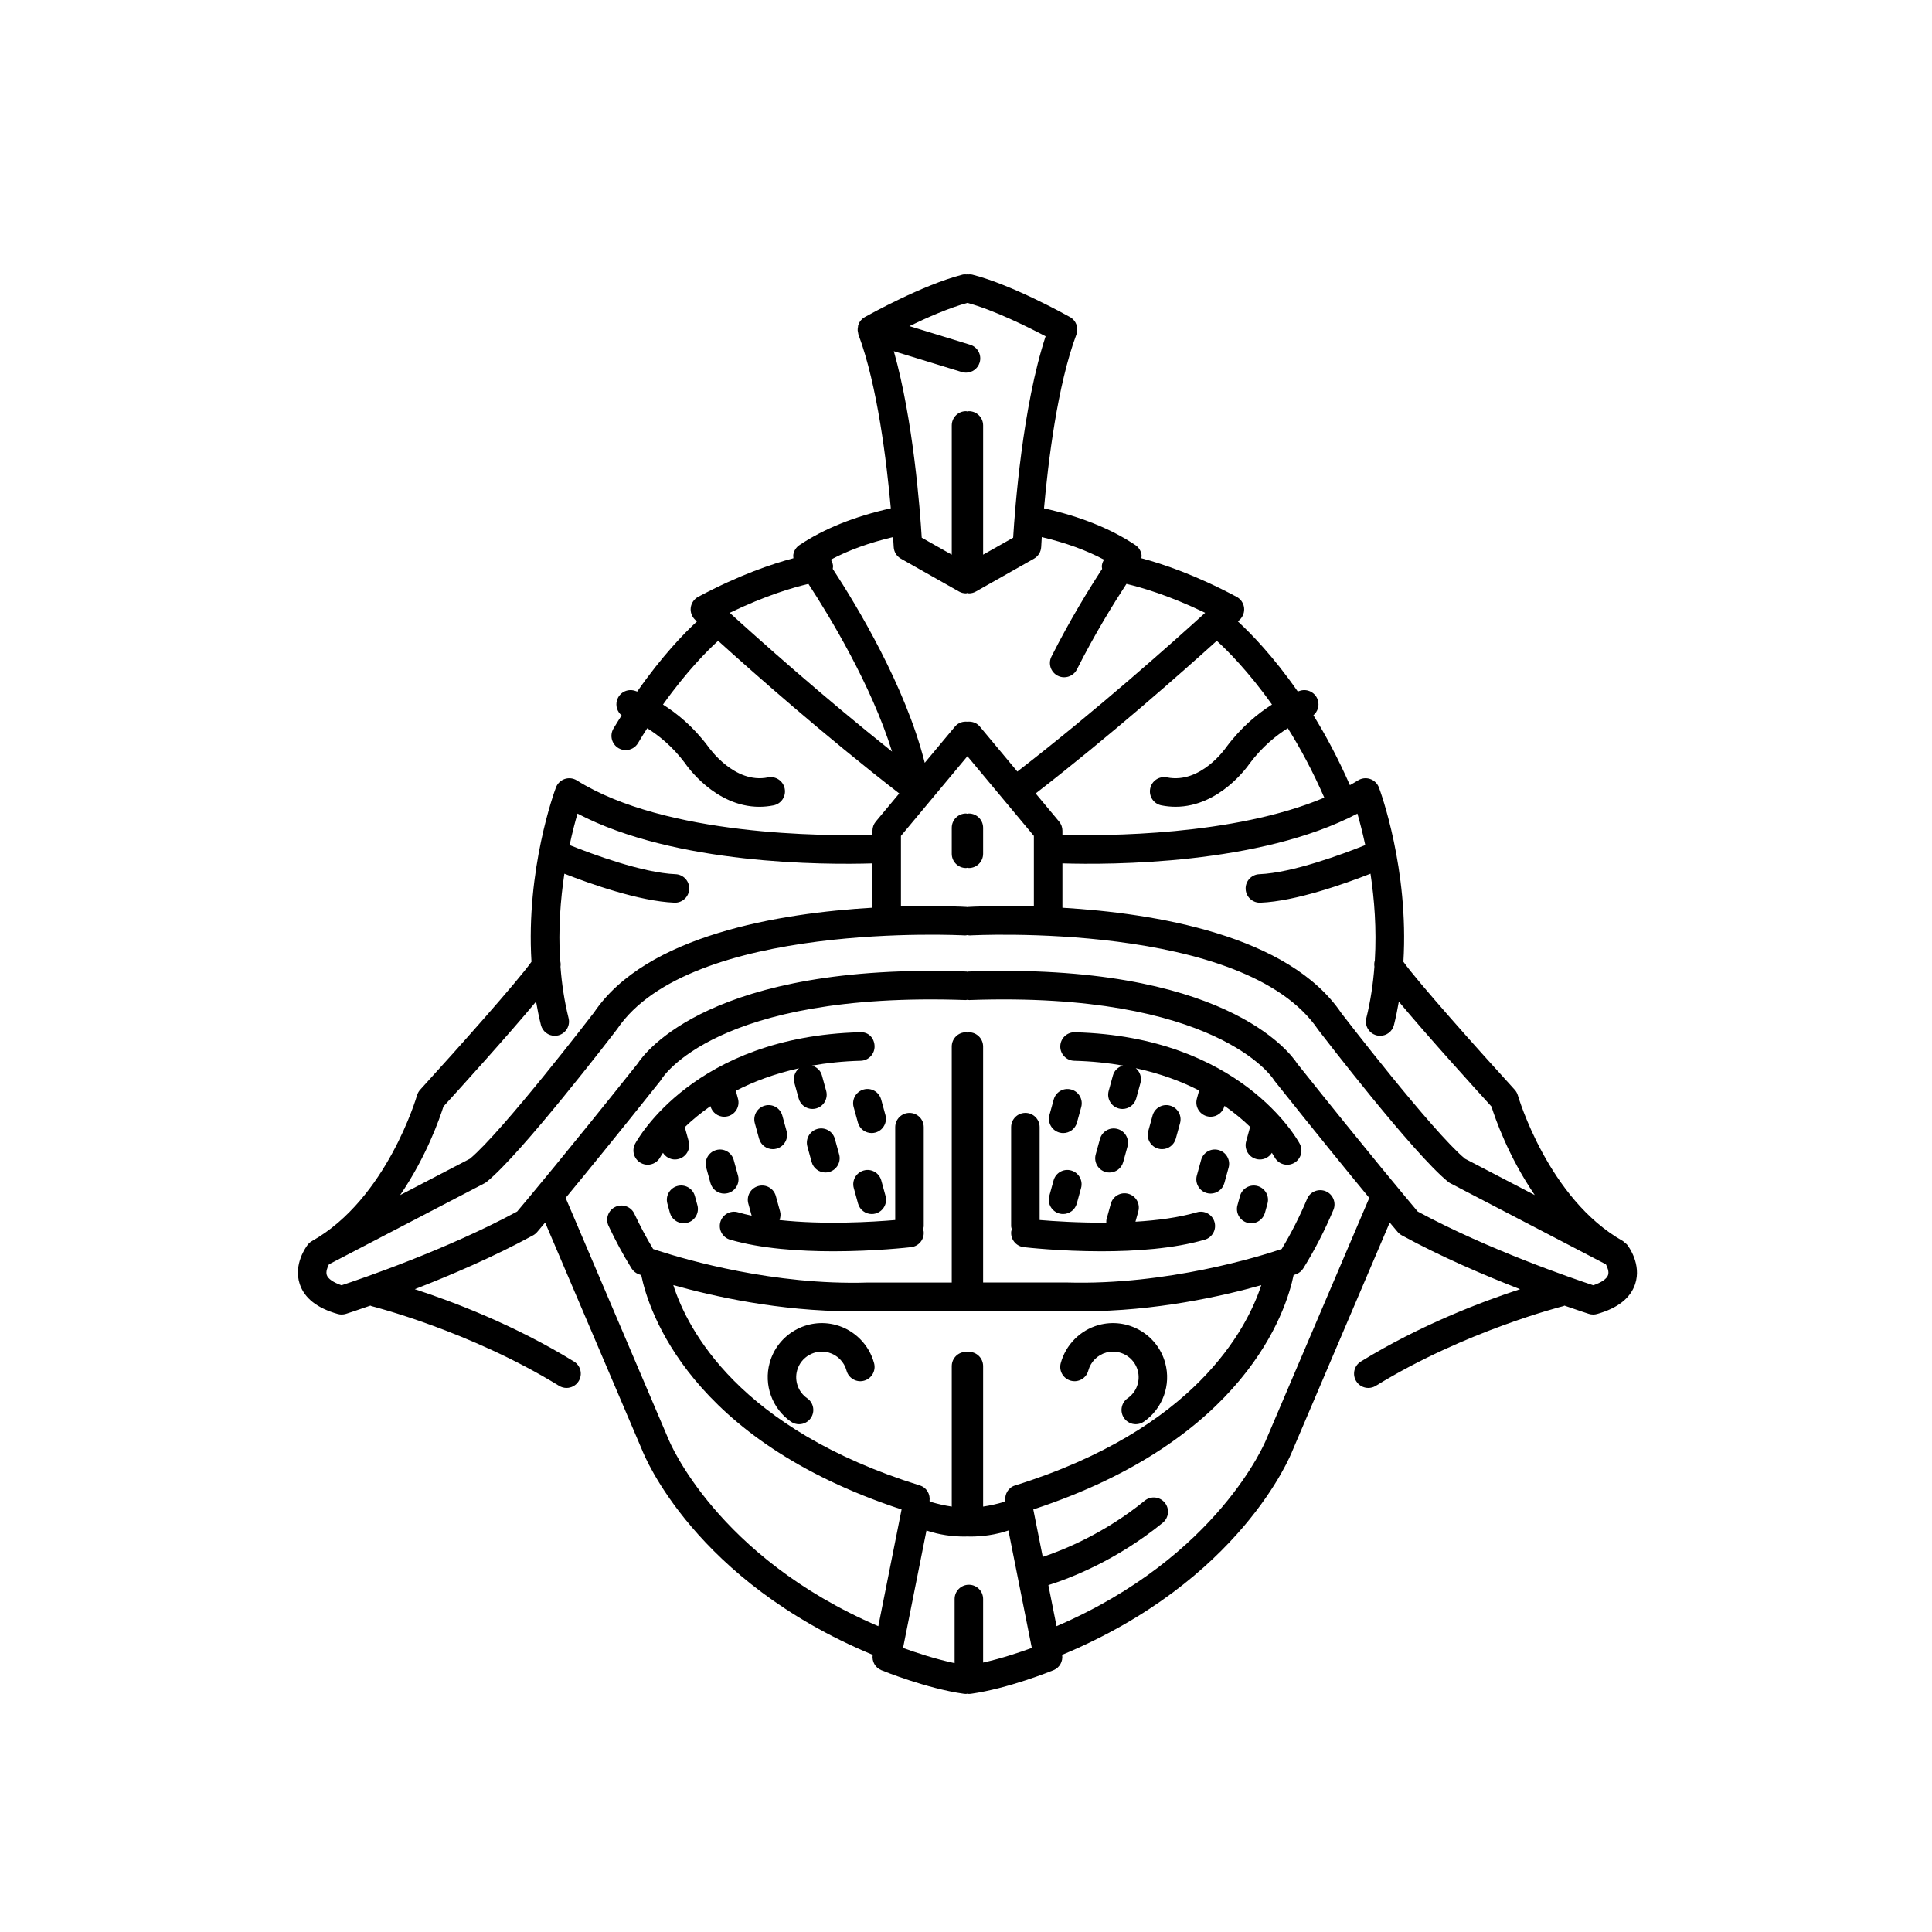 <?xml version="1.0" encoding="UTF-8"?>
<!-- Uploaded to: ICON Repo, www.svgrepo.com, Generator: ICON Repo Mixer Tools -->
<svg fill="#000000" width="800px" height="800px" version="1.1" viewBox="144 144 512 512" xmlns="http://www.w3.org/2000/svg">
 <g>
  <path d="m385.02 438.93c-2.086 0-3.777 1.691-3.777 3.777v24.613c-5.945 0.508-18.887 1.301-30.66 0.004 0.254-0.707 0.367-1.473 0.152-2.25l-1.133-4.121c-0.555-2.012-2.617-3.207-4.644-2.641-2.012 0.551-3.199 2.629-2.648 4.644l0.883 3.211c-1.242-0.266-2.453-0.559-3.602-0.895-2.016-0.594-4.102 0.562-4.688 2.562-0.586 2.004 0.562 4.102 2.562 4.688 8.215 2.406 18.477 3.082 27.406 3.082 10.973 0 19.926-1.02 20.59-1.098 2.07-0.242 3.559-2.117 3.316-4.191-0.02-0.18-0.117-0.324-0.164-0.492 0.078-0.305 0.188-0.598 0.188-0.926v-26.191c0-2.086-1.695-3.777-3.781-3.777z"/>
  <path d="m365.6 495.15c-7.609-2.102-15.539 2.394-17.633 10.023-1.613 5.856 0.656 12.121 5.637 15.586 0.656 0.457 1.406 0.676 2.148 0.676 1.195 0 2.375-0.566 3.109-1.625 1.191-1.711 0.762-4.07-0.949-5.258-2.356-1.637-3.43-4.598-2.668-7.371 1-3.598 4.723-5.727 8.344-4.742 2.309 0.637 4.133 2.477 4.754 4.793 0.543 2.012 2.621 3.219 4.629 2.668 2.016-0.543 3.211-2.613 2.672-4.629-1.316-4.894-5.164-8.77-10.043-10.121z"/>
  <path d="m233.52 492.22c0.328 0.094 0.676 0.141 1.02 0.141 0.391 0 0.773-0.059 1.145-0.176 0.316-0.102 2.742-0.879 6.477-2.188 0.102 0.035 0.18 0.109 0.289 0.137 0.254 0.062 26.027 6.566 49.707 21.125 0.613 0.379 1.301 0.559 1.973 0.559 1.27 0 2.508-0.641 3.223-1.801 1.094-1.777 0.543-4.102-1.238-5.195-15.836-9.738-32.18-15.91-42.191-19.172 9.34-3.633 20.898-8.559 31.363-14.281 0.402-0.223 0.762-0.516 1.062-0.867 0.027-0.031 0.746-0.875 2.117-2.516l25.699 60.289c0.551 1.43 13.91 34.648 61.109 54.273-0.262 1.715 0.66 3.398 2.277 4.062 0.48 0.199 11.961 4.867 21.918 6.266 0.176 0.023 0.355 0.035 0.531 0.035 0.129 0 0.246-0.055 0.375-0.066 0.129 0.012 0.25 0.066 0.379 0.066 0.172 0 0.348-0.012 0.527-0.035 9.957-1.398 21.438-6.066 21.918-6.266 1.617-0.66 2.539-2.348 2.277-4.062 47.203-19.625 60.555-52.84 61.055-54.148l25.758-60.414c1.375 1.641 2.094 2.488 2.125 2.519 0.297 0.348 0.656 0.641 1.059 0.863 10.465 5.723 22.02 10.648 31.359 14.281-10.012 3.262-26.355 9.438-42.195 19.172-1.781 1.094-2.332 3.422-1.238 5.199 0.715 1.16 1.953 1.801 3.223 1.801 0.676 0 1.359-0.18 1.973-0.559 23.684-14.559 49.457-21.062 49.711-21.125 0.105-0.027 0.184-0.102 0.285-0.137 3.734 1.309 6.156 2.086 6.473 2.188 0.375 0.117 0.758 0.176 1.145 0.176 0.344 0 0.688-0.047 1.02-0.141 5.465-1.531 8.867-4.207 10.102-7.945 1.727-5.219-1.719-9.898-2.117-10.41-0.004-0.004-0.004-0.004-0.008-0.008-0.176-0.223-0.43-0.383-0.656-0.566-0.16-0.129-0.293-0.305-0.469-0.406 0 0-0.004-0.004-0.004-0.004-19.777-11.145-27.754-38.32-27.828-38.594-0.164-0.562-0.453-1.078-0.848-1.512-9.934-10.879-25.816-28.723-29.488-33.902 1.484-24.512-6.094-45.137-6.488-46.188-0.398-1.059-1.254-1.887-2.328-2.25-1.074-0.363-2.254-0.227-3.219 0.375-0.695 0.434-1.414 0.848-2.141 1.258-3.078-7.012-6.379-13.188-9.676-18.52 1.109-0.934 1.633-2.461 1.199-3.945-0.586-2.004-2.676-3.164-4.684-2.566-0.059 0.016-0.289 0.086-0.652 0.215-6.555-9.418-12.547-15.516-15.867-18.559 0.27-0.25 0.441-0.41 0.461-0.43 0.891-0.832 1.328-2.043 1.172-3.254-0.164-1.211-0.891-2.269-1.969-2.844-10.934-5.844-19.73-8.773-25.242-10.23 0.031-0.34 0.086-0.68 0.023-1.02-0.184-1.008-0.766-1.898-1.617-2.465-6.488-4.344-14.652-7.598-24.215-9.742 1.09-12.203 3.547-32.629 8.582-46.059 0.656-1.746-0.059-3.703-1.684-4.617-0.621-0.348-15.238-8.543-25.891-11.25-0.359-0.094-0.719-0.066-1.074-0.055-0.078-0.012-0.16-0.004-0.238-0.012-0.078 0.008-0.156 0-0.234 0.012-0.355-0.016-0.711-0.039-1.07 0.055-10.445 2.656-24.676 10.574-25.801 11.203-0.004 0-0.004 0.004-0.008 0.004-0.02 0.012-0.066 0.035-0.078 0.043-0.406 0.23-0.758 0.523-1.043 0.863-0.004 0.008-0.008 0.016-0.012 0.02-0.301 0.363-0.516 0.781-0.66 1.223-0.008 0.027-0.031 0.047-0.043 0.078-0.035 0.121-0.012 0.238-0.035 0.359-0.062 0.312-0.113 0.625-0.094 0.949 0.012 0.211 0.066 0.406 0.109 0.613 0.039 0.172 0.031 0.344 0.094 0.512 5.035 13.426 7.492 33.852 8.582 46.055-9.559 2.141-17.723 5.394-24.211 9.742-0.852 0.566-1.434 1.457-1.617 2.465-0.062 0.34-0.012 0.68 0.023 1.02-5.516 1.457-14.309 4.387-25.242 10.23-1.078 0.574-1.805 1.633-1.969 2.844-0.156 1.207 0.281 2.418 1.172 3.254 0.02 0.016 0.195 0.18 0.465 0.43-3.305 3.031-9.285 9.184-15.828 18.574-0.379-0.137-0.633-0.215-0.691-0.23-2.012-0.59-4.078 0.555-4.668 2.551-0.449 1.5 0.09 3.059 1.23 3.996-0.73 1.18-1.457 2.269-2.188 3.527-1.043 1.805-0.43 4.117 1.379 5.164 0.594 0.348 1.25 0.508 1.891 0.508 1.305 0 2.574-0.676 3.277-1.883 0.805-1.395 1.613-2.621 2.422-3.906 2.957 1.84 6.664 4.758 10.023 9.258 0.348 0.516 7.922 11.551 19.68 11.551 1.211 0 2.465-0.117 3.766-0.375 2.047-0.41 3.375-2.394 2.965-4.441-0.402-2.051-2.402-3.387-4.441-2.973-8.875 1.805-15.641-7.894-15.809-8.133-4.016-5.383-8.395-8.883-12.008-11.164 6.309-8.871 11.93-14.469 14.617-16.895 9.324 8.434 28.199 25.121 47.996 40.449l-6.223 7.461c-0.566 0.68-0.875 1.535-0.875 2.422v1.086c-12.453 0.34-54.785 0.324-78.336-14.426-0.965-0.602-2.144-0.738-3.219-0.375s-1.93 1.191-2.328 2.25c-0.395 1.051-7.973 21.676-6.484 46.188-3.676 5.184-19.559 23.023-29.488 33.902-0.395 0.434-0.684 0.953-0.848 1.516-0.074 0.273-7.984 27.41-27.824 38.59-0.453 0.254-0.832 0.59-1.129 0.977-0.402 0.516-3.852 5.191-2.125 10.414 1.234 3.742 4.629 6.414 10.094 7.945zm166.48-0.777c0.133 0 0.25-0.062 0.379-0.078 0.129 0.016 0.246 0.078 0.379 0.078l25.984-0.004c1.367 0.043 2.723 0.062 4.074 0.062 19.418 0 37.145-4.016 47.438-6.918-3.867 11.746-17.66 38.23-65.277 53.082-1.793 0.559-2.793 2.332-2.543 4.129-0.242 0.109-0.484 0.234-0.73 0.332-1.375 0.398-3.137 0.832-5.168 1.133v-37.223c0-2.086-1.691-3.777-3.777-3.777-0.133 0-0.25 0.062-0.379 0.078-0.133-0.012-0.246-0.074-0.379-0.074-2.086 0-3.777 1.691-3.777 3.777v37.223c-2.035-0.305-3.805-0.738-5.18-1.141-0.238-0.094-0.473-0.219-0.711-0.324 0.254-1.801-0.75-3.574-2.543-4.133-48.035-14.98-61.613-41.352-65.359-53.105 10.277 2.902 28.023 6.938 47.43 6.938 1.344 0 2.691-0.02 4.051-0.059zm4.535 93.152v-16.848c0-2.086-1.691-3.777-3.777-3.777-2.086 0-3.777 1.691-3.777 3.777v17c-5.203-1.098-10.504-2.875-13.664-4.027l6.207-31.125c3.43 1.164 6.902 1.609 10.148 1.609 0.242 0 0.469-0.023 0.707-0.027 0.238 0.004 0.465 0.027 0.707 0.027 3.25 0 6.723-0.449 10.152-1.613l6.199 31.125c-3.004 1.102-7.945 2.777-12.902 3.879zm75-59.047c-0.125 0.316-12.645 30.992-55.539 49.406l-2.168-10.879c5.856-1.855 18.094-6.57 30.312-16.527 1.617-1.32 1.859-3.699 0.543-5.316-1.312-1.621-3.703-1.859-5.312-0.543-10.668 8.691-21.512 13.066-27.031 14.906l-2.508-12.582c56.164-18.457 67.031-52.547 68.988-62.102 0.34-0.121 0.594-0.211 0.676-0.242 0.789-0.289 1.457-0.836 1.898-1.551 2.977-4.785 5.656-9.988 7.969-15.469 0.809-1.922-0.094-4.141-2.012-4.949-1.922-0.801-4.144 0.082-4.953 2.012-1.973 4.688-4.234 9.148-6.731 13.285-5.664 1.918-30.383 9.621-56.816 8.879h-22.316v-62.535c0-2.086-1.691-3.777-3.777-3.777-0.133 0-0.25 0.062-0.379 0.078-0.133-0.016-0.246-0.082-0.379-0.082-2.086 0-3.777 1.691-3.777 3.777v62.547l-22.426 0.004c-24.582 0.746-47.77-5.981-55.336-8.43-0.02-0.008-0.039-0.012-0.059-0.02-0.512-0.164-0.953-0.312-1.312-0.434-1.785-2.965-3.457-6.106-4.984-9.359-0.879-1.887-3.141-2.703-5.023-1.816-1.891 0.887-2.699 3.137-1.816 5.027 1.844 3.934 3.891 7.727 6.094 11.27 0.441 0.715 1.113 1.262 1.898 1.551 0.082 0.031 0.336 0.121 0.676 0.242 1.961 9.555 12.828 43.645 68.996 62.102l-6.168 30.938c-42.891-18.414-55.418-49.094-55.59-49.52l-27.273-63.98c5.5-6.664 13.926-16.988 25.121-31.047 0.113-0.145 0.215-0.293 0.305-0.449 0.137-0.234 14.273-23.266 80.547-20.941 0.18 0.016 0.34-0.059 0.516-0.07 0.172 0.012 0.332 0.086 0.508 0.07 65.469-2.336 80.422 20.742 80.547 20.938 0.09 0.156 0.191 0.309 0.305 0.449 11.195 14.059 19.621 24.383 25.125 31.047zm26.277-157.59c-5.805 2.328-19.293 7.371-28.078 7.715-2.086 0.082-3.711 1.84-3.625 3.922 0.078 2.035 1.75 3.633 3.769 3.633 0.055 0 0.102 0 0.152-0.004 9.297-0.363 22.379-5.023 29.168-7.684 1.02 6.731 1.641 14.652 1.145 22.996-0.164 0.531-0.191 1.09-0.109 1.648-0.348 4.481-1.012 9.055-2.144 13.625-0.508 2.023 0.727 4.074 2.754 4.578 0.305 0.078 0.609 0.109 0.914 0.109 1.691 0 3.238-1.148 3.66-2.867 0.516-2.07 0.934-4.133 1.289-6.188 7.758 9.309 20.359 23.207 24.543 27.797 0.965 3.059 4.477 13.254 11.484 23.473l-18.5-9.637c-8.688-7.25-32.633-38.43-32.742-38.562-13.941-20.707-49.457-26.5-73.938-27.949v-11.754c12.613 0.383 52.312 0.391 78.176-13.195 0.609 2.117 1.359 4.973 2.082 8.344zm-105.27 16.398c-0.059 0.004-0.105 0.035-0.164 0.043-0.059-0.004-0.105-0.039-0.164-0.043-0.906-0.055-7.719-0.41-17.453-0.133v-18.699l17.613-21.117 17.613 21.117v18.703c-9.727-0.285-16.539 0.074-17.445 0.129zm80.547-53.641c-3.633 2.301-8.055 5.848-12.133 11.316-0.062 0.098-6.707 9.797-15.703 7.984-2.062-0.414-4.039 0.922-4.441 2.973-0.41 2.047 0.922 4.035 2.965 4.441 1.297 0.254 2.551 0.371 3.762 0.371 11.754-0.004 19.324-11.02 19.578-11.398 3.43-4.598 7.191-7.562 10.168-9.422 3.293 5.254 6.609 11.398 9.672 18.406-24.09 10.168-58.402 10.152-69.402 9.852v-1.086c0-0.887-0.309-1.742-0.875-2.422l-6.219-7.457c19.797-15.328 38.676-32.02 48-40.453 2.711 2.461 8.348 8.051 14.629 16.895zm-68.594-44.223-7.957 4.5v-34.246c0-2.086-1.691-3.777-3.777-3.777-0.133 0-0.25 0.062-0.379 0.078-0.133-0.016-0.246-0.078-0.379-0.078-2.086 0-3.777 1.691-3.777 3.777v34.246l-7.957-4.5c-0.441-7.207-2.227-31.145-7.398-49.426l18.027 5.527c0.367 0.113 0.738 0.164 1.105 0.164 1.617 0 3.113-1.047 3.609-2.672 0.613-1.996-0.508-4.109-2.504-4.723l-16.105-4.938c4.668-2.266 10.512-4.84 15.379-6.156 7.027 1.895 16.184 6.461 20.715 8.848-6.106 18.602-8.133 45.637-8.602 53.375zm-31.656 2.453c0.059 1.297 0.781 2.469 1.914 3.109l15.391 8.703c0.586 0.332 1.227 0.488 1.855 0.488 0.133 0 0.25-0.086 0.383-0.102 0.133 0.016 0.25 0.102 0.383 0.102 0.629 0 1.27-0.156 1.855-0.488l15.391-8.703c1.133-0.641 1.855-1.812 1.914-3.109 0.004-0.055 0.055-1.043 0.156-2.613 6.269 1.48 11.805 3.477 16.504 5.988-0.289 0.453-0.504 0.957-0.578 1.527-0.039 0.32 0.027 0.617 0.066 0.922-3.348 5.121-8.512 13.473-13.43 23.238-0.941 1.863-0.188 4.137 1.676 5.074 0.543 0.277 1.121 0.402 1.691 0.402 1.383 0 2.715-0.762 3.379-2.078 4.781-9.492 9.887-17.719 13.129-22.668 3.961 0.926 11.312 3.043 20.863 7.664-8.332 7.586-28.582 25.676-49.773 42.066l-9.953-11.934c-0.84-1.004-2.078-1.391-3.281-1.27-1.207-0.121-2.445 0.266-3.281 1.27l-8.027 9.621c-5.102-20.301-17.996-41.652-24.379-51.395 0.035-0.305 0.105-0.598 0.066-0.914-0.074-0.574-0.289-1.078-0.578-1.531 4.703-2.508 10.234-4.504 16.5-5.984 0.109 1.57 0.16 2.559 0.164 2.613zm-22.602 9.793c5.547 8.488 16.629 26.688 22.168 44.438-18.633-14.84-35.586-30-43.023-36.773 9.543-4.621 16.891-6.738 20.855-7.664zm-96.723 138.5c4.184-4.59 16.789-18.492 24.547-27.801 0.355 2.055 0.773 4.121 1.289 6.191 0.43 1.719 1.969 2.867 3.66 2.867 0.305 0 0.609-0.035 0.914-0.109 2.027-0.504 3.262-2.555 2.754-4.578-1.133-4.566-1.801-9.137-2.144-13.613 0.082-0.566 0.055-1.129-0.113-1.664-0.496-8.344 0.125-16.262 1.145-22.992 6.785 2.66 19.867 7.316 29.164 7.68 0.051 0.004 0.098 0.004 0.152 0.004 2.016 0 3.691-1.598 3.769-3.633 0.082-2.082-1.539-3.844-3.625-3.922-8.773-0.344-22.27-5.387-28.074-7.715 0.723-3.371 1.473-6.227 2.09-8.344 25.859 13.586 65.559 13.582 78.176 13.199v11.742c-24.469 1.434-59.945 7.188-73.801 27.77-0.246 0.316-24.191 31.496-32.875 38.75l-18.504 9.641c6.996-10.219 10.512-20.418 11.477-23.473zm10.855 20.355c0.223-0.117 0.43-0.25 0.625-0.41 9.141-7.363 33.383-38.926 34.543-40.453 19.32-28.695 91.496-24.875 92.246-24.836 0.203 0.012 0.391-0.066 0.59-0.09 0.203 0.023 0.391 0.102 0.598 0.09 0.738-0.035 72.926-3.856 92.383 25.027 1.023 1.34 25.266 32.898 34.41 40.266 0.195 0.156 0.402 0.289 0.625 0.406l41.191 21.465c0.434 0.801 0.867 1.988 0.566 2.859-0.344 0.992-1.746 1.957-3.91 2.695-5.238-1.73-27.938-9.477-46.527-19.547-2.289-2.707-13.258-15.766-31.93-39.207-1.984-3.062-19.625-26.824-87.156-24.395-0.09 0.004-0.16 0.051-0.246 0.059-0.086-0.008-0.156-0.055-0.246-0.059-67.527-2.394-85.176 21.332-87.156 24.395-18.672 23.441-29.637 36.5-31.926 39.207-18.598 10.07-41.293 17.816-46.535 19.547-2.164-0.742-3.566-1.703-3.906-2.695-0.301-0.871 0.137-2.062 0.57-2.859z"/>
  <path d="m322.87 451.27c0.328 0 0.664-0.043 1-0.137 2.012-0.551 3.199-2.633 2.648-4.644l-1.039-3.789c1.816-1.766 4.106-3.672 6.797-5.562l0.008 0.031c0.461 1.676 1.984 2.777 3.644 2.777 0.328 0 0.664-0.043 1-0.137 2.012-0.551 3.199-2.629 2.648-4.644l-0.574-2.098c4.625-2.402 10.188-4.508 16.75-5.965-1.094 0.918-1.633 2.41-1.23 3.879l1.133 4.121c0.461 1.676 1.984 2.777 3.644 2.777 0.328 0 0.664-0.043 1-0.137 2.012-0.551 3.199-2.629 2.648-4.644l-1.133-4.121c-0.367-1.328-1.418-2.242-2.652-2.586 3.969-0.695 8.254-1.16 12.93-1.281 2.086-0.055 3.734-1.789 3.68-3.875-0.055-2.082-1.555-3.836-3.879-3.68-43.844 1.125-58.953 28.383-59.578 29.539-0.984 1.84-0.297 4.129 1.543 5.117 0.57 0.305 1.18 0.449 1.781 0.449 1.348 0 2.652-0.723 3.336-1.992 0.016-0.031 0.25-0.453 0.723-1.156 0.695 1.082 1.883 1.758 3.172 1.758z"/>
  <path d="m346.68 437c-2.012 0.551-3.199 2.629-2.648 4.644l1.133 4.121c0.461 1.676 1.984 2.777 3.644 2.777 0.328 0 0.664-0.043 1-0.137 2.012-0.551 3.199-2.629 2.648-4.644l-1.133-4.121c-0.551-2.012-2.621-3.207-4.644-2.641z"/>
  <path d="m372.87 432.73c-2.012 0.551-3.199 2.633-2.648 4.644l1.133 4.121c0.461 1.676 1.984 2.777 3.644 2.777 0.328 0 0.664-0.043 1-0.137 2.012-0.551 3.199-2.633 2.648-4.644l-1.133-4.121c-0.559-2.008-2.625-3.211-4.644-2.641z"/>
  <path d="m336.93 460.18c2.012-0.551 3.199-2.633 2.648-4.644l-1.133-4.121c-0.555-2.012-2.617-3.211-4.644-2.641-2.012 0.551-3.199 2.633-2.648 4.644l1.133 4.121c0.461 1.676 1.984 2.777 3.644 2.777 0.328-0.004 0.664-0.043 1-0.137z"/>
  <path d="m360.61 443.18c-2.012 0.551-3.199 2.629-2.648 4.644l1.133 4.121c0.461 1.676 1.984 2.777 3.644 2.777 0.328 0 0.664-0.043 1-0.137 2.012-0.551 3.199-2.629 2.648-4.644l-1.133-4.121c-0.555-2.012-2.617-3.203-4.644-2.641z"/>
  <path d="m328.15 460.95c-0.555-2.012-2.617-3.199-4.644-2.648-2.012 0.551-3.199 2.629-2.648 4.641l0.668 2.445c0.461 1.68 1.984 2.781 3.644 2.781 0.328 0 0.664-0.043 1-0.133 2.012-0.551 3.199-2.629 2.648-4.641z"/>
  <path d="m377.55 456.83c-0.555-2.012-2.617-3.207-4.644-2.641-2.012 0.551-3.199 2.633-2.648 4.644l1.133 4.121c0.461 1.676 1.984 2.777 3.644 2.777 0.328 0 0.664-0.043 1-0.137 2.012-0.551 3.199-2.633 2.648-4.644z"/>
  <path d="m400.76 359.59c-0.133 0-0.25 0.062-0.379 0.078-0.133-0.016-0.246-0.078-0.379-0.078-2.086 0-3.777 1.691-3.777 3.777v6.891c0 2.086 1.691 3.777 3.777 3.777 0.133 0 0.25-0.062 0.379-0.078 0.129 0.016 0.246 0.078 0.379 0.078 2.086 0 3.777-1.691 3.777-3.777v-6.891c0-2.086-1.691-3.777-3.777-3.777z"/>
  <path d="m427.78 509.9c2.027 0.543 4.09-0.652 4.629-2.668 0.621-2.32 2.445-4.156 4.754-4.793 3.598-0.992 7.344 1.133 8.344 4.742 0.762 2.766-0.309 5.731-2.668 7.367-1.711 1.191-2.141 3.547-0.949 5.258 0.734 1.059 1.914 1.625 3.109 1.625 0.742 0 1.496-0.219 2.148-0.676 4.988-3.469 7.258-9.73 5.637-15.586-2.098-7.625-10.016-12.121-17.633-10.02-4.879 1.348-8.727 5.227-10.047 10.121-0.535 2.016 0.66 4.086 2.676 4.629z"/>
  <path d="m451.95 448.54c1.664 0 3.184-1.102 3.644-2.777l1.133-4.121c0.551-2.016-0.633-4.094-2.648-4.644-2.023-0.566-4.094 0.629-4.644 2.641l-1.133 4.121c-0.551 2.016 0.633 4.094 2.648 4.644 0.336 0.098 0.668 0.137 1 0.137z"/>
  <path d="m424.76 444.14c0.336 0.094 0.668 0.137 1 0.137 1.664 0 3.184-1.102 3.644-2.777l1.133-4.121c0.551-2.012-0.633-4.094-2.648-4.644-2.023-0.566-4.09 0.633-4.644 2.641l-1.133 4.121c-0.551 2.012 0.637 4.094 2.648 4.644z"/>
  <path d="m466.95 448.77c-2.027-0.57-4.09 0.633-4.644 2.641l-1.133 4.121c-0.551 2.012 0.633 4.094 2.648 4.644 0.336 0.094 0.668 0.137 1 0.137 1.664 0 3.184-1.102 3.644-2.777l1.133-4.121c0.551-2.016-0.633-4.094-2.648-4.644z"/>
  <path d="m438.02 454.73c1.664 0 3.184-1.102 3.644-2.777l1.133-4.121c0.551-2.016-0.633-4.094-2.648-4.644-2.027-0.562-4.09 0.629-4.644 2.641l-1.133 4.121c-0.551 2.016 0.633 4.094 2.648 4.644 0.336 0.094 0.672 0.137 1 0.137z"/>
  <path d="m477.26 458.31c-2.023-0.547-4.094 0.629-4.644 2.641l-0.676 2.445c-0.555 2.012 0.625 4.09 2.637 4.648 0.336 0.09 0.676 0.137 1.004 0.137 1.656 0 3.18-1.102 3.641-2.773l0.676-2.445c0.555-2.019-0.625-4.098-2.637-4.652z"/>
  <path d="m424.72 465.59c0.336 0.094 0.668 0.137 1 0.137 1.664 0 3.184-1.102 3.644-2.777l1.133-4.121c0.551-2.012-0.633-4.094-2.648-4.644-2.031-0.562-4.09 0.633-4.644 2.641l-1.133 4.121c-0.551 2.012 0.637 4.094 2.648 4.644z"/>
  <path d="m428.86 417.56c-0.035-0.004-0.07-0.004-0.098-0.004-2.043 0-3.723 1.629-3.777 3.684-0.055 2.086 1.594 3.82 3.68 3.875 4.695 0.121 8.996 0.578 12.969 1.27-1.254 0.336-2.32 1.258-2.691 2.598l-1.133 4.121c-0.551 2.016 0.633 4.094 2.648 4.644 0.336 0.094 0.668 0.137 1 0.137 1.664 0 3.184-1.102 3.644-2.777l1.133-4.121c0.406-1.484-0.141-2.992-1.254-3.91 6.59 1.441 12.172 3.527 16.797 5.918l-0.598 2.172c-0.551 2.016 0.633 4.094 2.648 4.644 0.336 0.094 0.668 0.137 1 0.137 1.664 0 3.184-1.102 3.644-2.777l0.031-0.113c2.707 1.895 4.977 3.801 6.793 5.578l-1.059 3.856c-0.551 2.012 0.633 4.094 2.648 4.644 0.336 0.094 0.668 0.137 1 0.137 1.297 0 2.488-0.68 3.176-1.766 0.41 0.629 0.66 1.066 0.727 1.184 0.684 1.262 1.988 1.98 3.332 1.98 0.602 0 1.211-0.145 1.781-0.449 1.84-0.988 2.527-3.277 1.543-5.117-0.629-1.16-15.742-28.418-59.586-29.543z"/>
  <path d="m461.17 465.27c-4.812 1.41-10.535 2.144-16.258 2.492l0.754-2.75c0.551-2.016-0.633-4.094-2.648-4.644-2.016-0.559-4.09 0.633-4.644 2.641l-1.133 4.121c-0.082 0.297-0.051 0.59-0.059 0.883-7.328 0.051-13.898-0.379-17.668-0.699v-24.613c0-2.086-1.691-3.777-3.777-3.777s-3.777 1.691-3.777 3.777v26.191c0 0.328 0.109 0.621 0.188 0.926-0.043 0.172-0.141 0.316-0.164 0.496-0.242 2.074 1.246 3.949 3.316 4.191 0.664 0.078 9.617 1.098 20.594 1.098 8.926 0 19.188-0.676 27.398-3.082 2.004-0.59 3.148-2.688 2.562-4.688-0.578-2-2.664-3.156-4.684-2.562z"/>
 </g>
</svg>